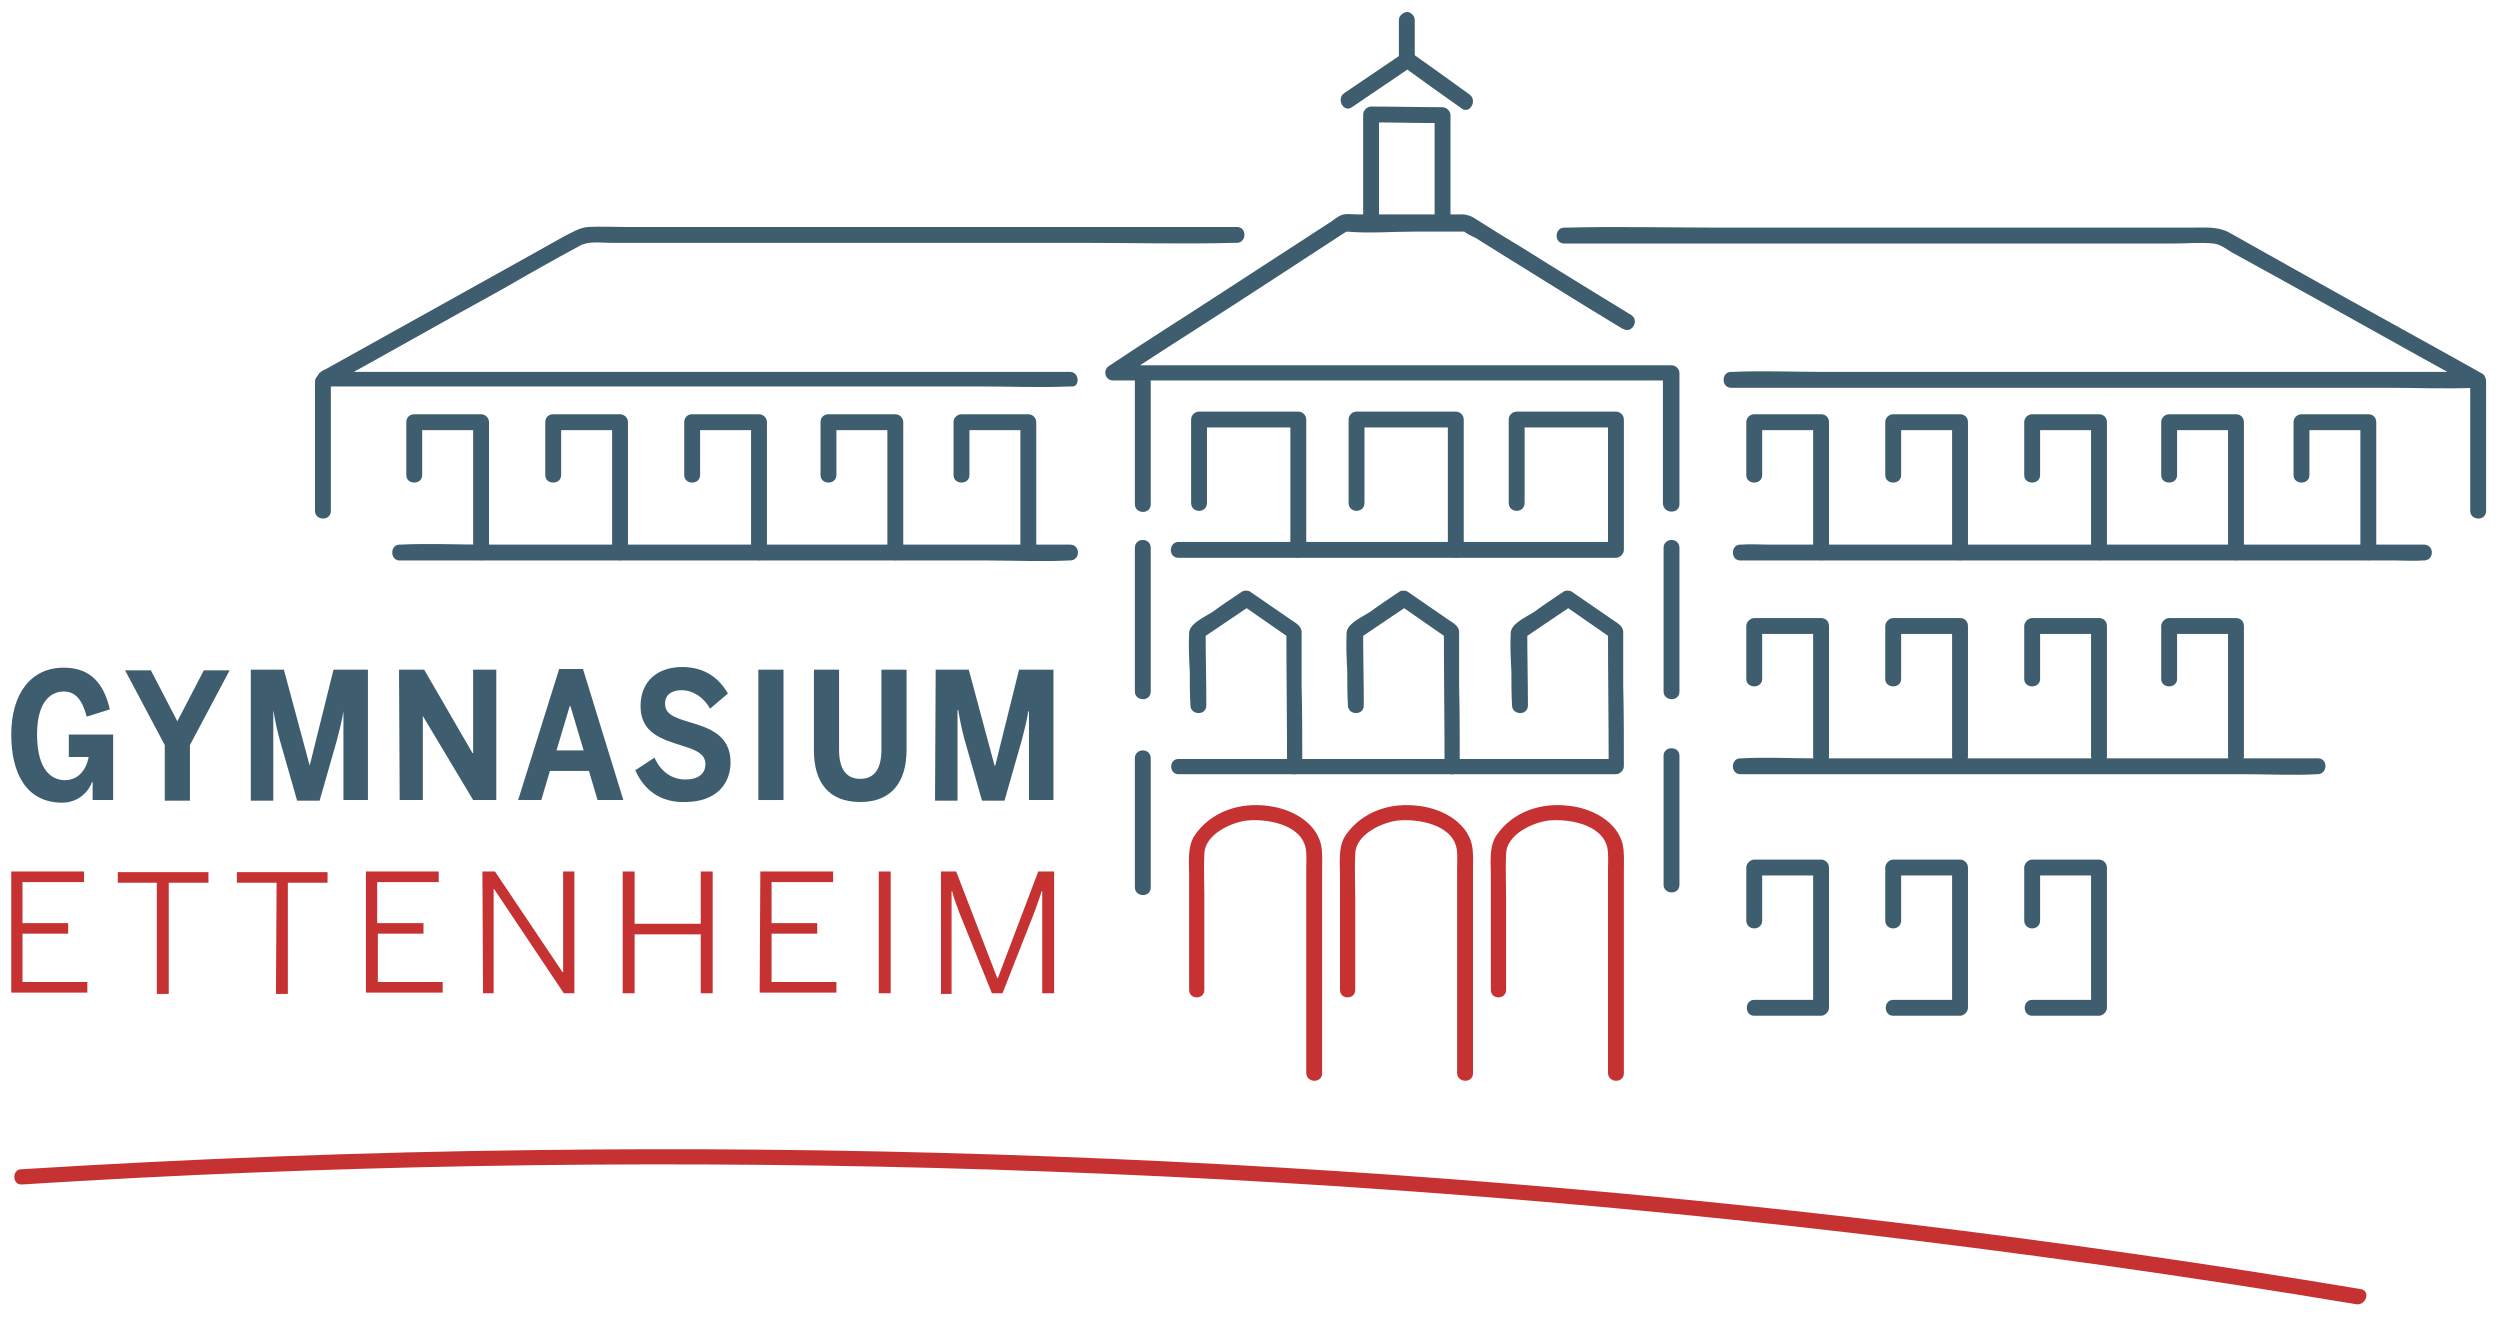 <svg version="1.1" id="logo-gymnasium-ettenheim" xmlns="http://www.w3.org/2000/svg" xmlns:xlink="http://www.w3.org/1999/xlink" x="0px" y="0px"
	 viewBox="0 0 377.8 199.5" style="enable-background:new 0 0 377.8 199.5;" xml:space="preserve">
<g id="gebaeude">
	<path style="fill:#3E5D6E;" d="M253.8,76.2c0-6.6,0-13.2,0-19.8c0-0.7-0.6-1.2-1.2-1.2c-9.5,0-19.1,0-28.6,0c-15.1,0-30.2,0-45.3,0
		c-3.5,0-6.9,0-10.4,0c0.2,0.8,0.4,1.5,0.6,2.2c4.3-2.8,8.6-5.6,13-8.4c6.4-4.1,12.8-8.3,19.1-12.4c0.8-0.5,1.5-1,2.3-1.5
		c0.1,0,0.4-0.2,0.4-0.3c-0.1,0.3-0.9,0.1-0.2,0.2c3.4,0.3,6.9,0,10.4,0c1.9,0,3.8,0,5.6,0c0.6,0,1.1,0,1.6,0c1,0,0,0,0-0.2
		c0.1,0.3,1.5,1,1.8,1.1c1.3,0.8,2.7,1.7,4,2.5c6,3.7,12,7.5,18,11.1c0.1,0.1,0.3,0.2,0.4,0.2c1.3,0.8,2.5-1.3,1.2-2.1
		c-5.4-3.3-10.8-6.6-16.2-10c-2.5-1.5-5.1-3.1-7.6-4.7c-0.5-0.3-0.9-0.4-1.5-0.5c-1.4,0-2.8,0-4.2,0c-4,0-8,0-11.9,0
		c-0.8,0-1.9-0.2-2.6,0.2c-0.4,0.2-0.8,0.5-1.2,0.8c-5.9,3.8-11.8,7.7-17.7,11.5c-5.2,3.4-10.5,6.7-15.7,10.2
		c-0.1,0.1-0.2,0.1-0.3,0.2c-1,0.6-0.6,2.2,0.6,2.2c9.5,0,19.1,0,28.6,0c15.1,0,30.2,0,45.3,0c3.5,0,6.9,0,10.4,0
		c-0.4-0.4-0.8-0.8-1.2-1.2c0,6.6,0,13.2,0,19.8C251.4,77.7,253.8,77.7,253.8,76.2L253.8,76.2z"/>
	<path style="fill:#3E5D6E;" d="M196.8,115.8c0-4.1,0-8.2-0.1-12.3c0-2.3,0-4.6,0-6.9c0-0.4,0-0.8,0-1.2c-0.1-0.9-1-1.3-1.7-1.8
		c-2-1.4-4.1-2.8-6.1-4.2c-0.3-0.2-0.9-0.2-1.2,0c-1.5,1-3,2-4.5,3.1c-1.1,0.7-3.4,1.7-3.5,3.1c-0.1,1.9,0,4,0.1,5.9
		c0,1.7,0,3.4,0.1,5.1c0,1.5,2.4,1.6,2.4,0c0-3.7-0.1-7.4-0.1-11.1c-0.2,0.3-0.4,0.7-0.6,1c2.5-1.7,4.9-3.3,7.4-5
		c-0.4,0-0.8,0-1.2,0c2.4,1.7,4.8,3.3,7.2,5c-0.2-0.3-0.4-0.7-0.6-1c0,6.8,0.1,13.6,0.1,20.4C194.4,117.4,196.8,117.4,196.8,115.8
		L196.8,115.8z"/>
	<path style="fill:#3E5D6E;" d="M220.6,115.8c0-4.1,0-8.2-0.1-12.3c0-2.3,0-4.6,0-6.9c0-0.4,0-0.8,0-1.2c-0.1-0.9-1-1.3-1.7-1.8
		c-2-1.4-4.1-2.8-6.1-4.2c-0.3-0.2-0.9-0.2-1.2,0c-1.5,1-3,2-4.5,3.1c-1.1,0.7-3.4,1.7-3.5,3.1c-0.1,1.9,0,4,0.1,5.9
		c0,1.7,0,3.4,0.1,5.1c0,1.5,2.4,1.6,2.4,0c0-3.7-0.1-7.4-0.1-11.1c-0.2,0.3-0.4,0.7-0.6,1c2.5-1.7,4.9-3.3,7.4-5
		c-0.4,0-0.8,0-1.2,0c2.4,1.7,4.8,3.3,7.2,5c-0.2-0.3-0.4-0.7-0.6-1c0,6.8,0.1,13.6,0.1,20.4C218.2,117.4,220.6,117.4,220.6,115.8
		L220.6,115.8z"/>
	<path style="fill:#3E5D6E;" d="M178.1,117c7.4,0,14.9,0,22.4,0c11.9,0,23.7,0,35.6,0c2.7,0,5.4,0,8.1,0c0.6,0,1.2-0.6,1.2-1.2
		c0-4.1,0-8.2-0.1-12.3c0-2.3,0-4.6,0-6.9c0-0.4,0-0.8,0-1.2c-0.1-0.9-1-1.3-1.7-1.8c-2-1.4-4.1-2.8-6.1-4.2c-0.3-0.2-0.9-0.2-1.2,0
		c-1.5,1-3,2-4.5,3.1c-1.1,0.7-3.4,1.7-3.5,3.1c-0.1,1.9,0,4,0.1,5.9c0,1.7,0,3.4,0.1,5.1c0,1.5,2.4,1.6,2.4,0
		c0-3.7-0.1-7.4-0.1-11.1c-0.2,0.3-0.4,0.7-0.6,1c2.5-1.7,4.9-3.3,7.4-5c-0.4,0-0.8,0-1.2,0c2.4,1.7,4.8,3.3,7.2,5
		c-0.2-0.3-0.4-0.7-0.6-1c0,6.8,0.1,13.6,0.1,20.4c0.4-0.4,0.8-0.8,1.2-1.2c-7.4,0-14.9,0-22.4,0c-11.9,0-23.7,0-35.6,0
		c-2.7,0-5.4,0-8.1,0C176.6,114.6,176.6,117,178.1,117L178.1,117z"/>
	<path style="fill:#3E5D6E;" d="M182.4,76c0-4.2,0-8.4,0-12.6c-0.4,0.4-0.8,0.8-1.2,1.2c5,0,10,0,15,0c-0.4-0.4-0.8-0.8-1.2-1.2
		c0,5.8,0,11.5,0,17.3c0,0.8,0,1.6,0,2.4c0,1.5,2.4,1.6,2.4,0c0-5.8,0-11.5,0-17.3c0-0.8,0-1.6,0-2.4c0-0.7-0.6-1.2-1.2-1.2
		c-5,0-10,0-15,0c-0.6,0-1.2,0.5-1.2,1.2c0,4.2,0,8.4,0,12.6C180,77.6,182.4,77.6,182.4,76L182.4,76z"/>
	<path style="fill:#3E5D6E;" d="M208.4,33.8c0-4.8,0-9.6,0-14.5c0-0.7,0-1.4,0-2c-0.4,0.4-0.8,0.8-1.2,1.2c3.6,0,7.2,0.1,10.8,0.1
		c-0.4-0.4-0.8-0.8-1.2-1.2c0,4.7,0,9.5,0,14.2c0,0.7,0,1.4,0,2.1c0,1.5,2.4,1.5,2.4,0c0-4.7,0-9.5,0-14.2c0-0.7,0-1.4,0-2.1
		c0-0.6-0.6-1.2-1.2-1.2c-3.6,0-7.2-0.1-10.8-0.1c-0.6,0-1.2,0.6-1.2,1.2c0,4.8,0,9.6,0,14.5c0,0.7,0,1.4,0,2
		C206.1,35.3,208.4,35.3,208.4,33.8L208.4,33.8z"/>
	<path style="fill:#3E5D6E;" d="M204.3,16.2c3-2,6-4.1,9-6.1c-0.4,0-0.8,0-1.2,0c2.9,2.1,5.8,4.2,8.8,6.3c1.2,0.9,2.4-1.2,1.2-2.1
		c-2.9-2.1-5.8-4.2-8.8-6.3c-0.3-0.2-0.9-0.2-1.2,0c-3,2-6,4.1-9,6.1C201.9,15,203.1,17.1,204.3,16.2L204.3,16.2z"/>
	<path style="fill:#3E5D6E;" d="M261.6,58.6c3.8,0,7.5,0,11.2,0c9,0,18,0,27,0c10.8,0,21.7,0,32.5,0c9.4,0,18.8,0,28.2,0
		c4.5,0,9.1,0.2,13.7,0c0.1,0,0.1,0,0.2,0c1.2,0,1.7-1.7,0.6-2.2c-8.9-5-17.9-9.9-26.8-14.9c-3.8-2.1-7.6-4.3-11.4-6.4
		c-1.7-0.9-3.7-0.7-5.6-0.7c-10.2,0-20.4,0-30.6,0c-13.5,0-27,0-40.5,0c-7.8,0-15.6-0.2-23.3,0c-0.1,0-0.2,0-0.4,0
		c-1.5,0-1.6,2.4,0,2.4c6.4,0,12.8,0,19.2,0c13.2,0,26.5,0,39.7,0c11.1,0,22.2,0,33.3,0c1.9,0,4-0.2,5.9,0c1,0.1,1.9,0.8,2.7,1.3
		c2,1.1,4,2.2,6,3.3c10,5.5,19.9,11.1,29.9,16.6c0.2,0.1,0.4,0.2,0.7,0.4c0.2-0.8,0.4-1.5,0.6-2.2c-3.8,0-7.5,0-11.2,0
		c-9,0-18,0-27,0c-10.8,0-21.7,0-32.5,0c-9.4,0-18.8,0-28.2,0c-4.5,0-9.1-0.2-13.7,0c-0.1,0-0.1,0-0.2,0
		C260.1,56.2,260.1,58.6,261.6,58.6L261.6,58.6z"/>
	<path style="fill:#3E5D6E;" d="M161.7,56.2c-3.8,0-7.5,0-11.2,0c-9,0-18,0-27,0c-10.8,0-21.7,0-32.5,0c-9.4,0-18.8,0-28.2,0
		c-3.1,0-6.2,0-9.3,0c-1.4,0-3-0.2-4.4,0c-0.1,0-0.1,0-0.2,0c0.2,0.8,0.4,1.5,0.6,2.2c8.9-4.9,17.7-9.9,26.6-14.8
		c3.8-2.2,7.7-4.4,11.6-6.5c1.3-0.7,3.2-0.4,4.6-0.4c10.2,0,20.4,0,30.6,0c13.5,0,27,0,40.5,0c7.7,0,15.4,0.2,23.1,0
		c0.1,0,0.2,0,0.4,0c1.5,0,1.6-2.4,0-2.4c-6.5,0-12.9,0-19.4,0c-13.3,0-26.6,0-39.9,0c-11.1,0-22.1,0-33.2,0c-1.8,0-3.7-0.1-5.5,0
		c-1.4,0.1-2.6,0.9-3.8,1.5c-2,1.1-3.9,2.2-5.9,3.3c-10,5.6-20,11.1-30,16.7c-0.2,0.1-0.5,0.2-0.7,0.4c-1,0.6-0.6,2.2,0.6,2.2
		c3.8,0,7.5,0,11.2,0c9,0,18,0,27,0c10.8,0,21.7,0,32.5,0c9.4,0,18.8,0,28.2,0c4.5,0,9.1,0.2,13.7,0c0.1,0,0.1,0,0.2,0
		C163.2,58.6,163.2,56.2,161.7,56.2L161.7,56.2z"/>
	<path style="fill:#3E5D6E;" d="M366.3,82.3c-3.4,0-6.8,0-10.2,0c-8.2,0-16.5,0-24.7,0c-9.9,0-19.9,0-29.8,0c-8.6,0-17.2,0-25.9,0
		c-2.8,0-5.7,0-8.5,0c-1.3,0-2.7-0.1-4,0c-0.1,0-0.1,0-0.2,0c-1.5,0-1.5,2.4,0,2.4c3.4,0,6.8,0,10.2,0c8.2,0,16.5,0,24.7,0
		c9.9,0,19.9,0,29.8,0c8.6,0,17.2,0,25.9,0c2.8,0,5.7,0,8.5,0c1.3,0,2.7,0.1,4,0c0.1,0,0.1,0,0.2,0
		C367.9,84.7,367.9,82.3,366.3,82.3L366.3,82.3z"/>
	<path style="fill:#3E5D6E;" d="M350.3,114.6c-2.9,0-5.8,0-8.6,0c-7,0-13.9,0-20.9,0c-8.4,0-16.8,0-25.1,0c-7.3,0-14.6,0-21.9,0
		c-3.5,0-7.1-0.2-10.6,0c0,0-0.1,0-0.2,0c-1.5,0-1.5,2.4,0,2.4c2.9,0,5.8,0,8.6,0c7,0,13.9,0,20.9,0c8.4,0,16.8,0,25.1,0
		c7.3,0,14.6,0,21.9,0c3.5,0,7.1,0.2,10.6,0c0,0,0.1,0,0.2,0C351.8,116.9,351.8,114.6,350.3,114.6L350.3,114.6z"/>
	<path style="fill:#3E5D6E;" d="M171.5,56.7c0,5.7,0,11.4,0,17.1c0,0.8,0,1.6,0,2.4c0,1.5,2.4,1.6,2.4,0c0-5.7,0-11.4,0-17.1
		c0-0.8,0-1.6,0-2.4C173.9,55.1,171.5,55.1,171.5,56.7L171.5,56.7z"/>
	<path style="fill:#3E5D6E;" d="M47.6,57.7c0,5.7,0,11.4,0,17.1c0,0.8,0,1.6,0,2.4c0,1.5,2.4,1.6,2.4,0c0-5.7,0-11.4,0-17.1
		c0-0.8,0-1.6,0-2.4C50,56.2,47.6,56.2,47.6,57.7L47.6,57.7z"/>
	<path style="fill:#3E5D6E;" d="M373.3,57.7c0,5.7,0,11.4,0,17.1c0,0.8,0,1.6,0,2.4c0,1.5,2.4,1.6,2.4,0c0-5.7,0-11.4,0-17.1
		c0-0.8,0-1.6,0-2.4C375.7,56.2,373.3,56.2,373.3,57.7L373.3,57.7z"/>
	<path style="fill:#3E5D6E;" d="M171.5,82.8c0,6.3,0,12.7,0,19c0,0.9,0,1.8,0,2.7c0,1.5,2.4,1.6,2.4,0c0-6.3,0-12.7,0-19
		c0-0.9,0-1.8,0-2.7C173.9,81.2,171.5,81.2,171.5,82.8L171.5,82.8z"/>
	<path style="fill:#3E5D6E;" d="M171.5,114.6c0,5.7,0,11.4,0,17.1c0,0.8,0,1.6,0,2.4c0,1.5,2.4,1.6,2.4,0c0-5.7,0-11.4,0-17.1
		c0-0.8,0-1.6,0-2.4C173.9,113,171.5,113,171.5,114.6L171.5,114.6z"/>
	<path style="fill:#3E5D6E;" d="M266.3,71.8c0-2.7,0-5.3,0-8c-0.4,0.4-0.8,0.8-1.2,1.2c3.4,0,6.8,0,10.1,0c-0.4-0.4-0.8-0.8-1.2-1.2
		c0,5.8,0,11.5,0,17.3c0,0.8,0,1.6,0,2.4c0,1.5,2.4,1.6,2.4,0c0-5.8,0-11.5,0-17.3c0-0.8,0-1.6,0-2.4c0-0.7-0.5-1.2-1.2-1.2
		c-3.4,0-6.8,0-10.1,0c-0.6,0-1.2,0.5-1.2,1.2c0,2.7,0,5.3,0,8C263.9,73.3,266.3,73.3,266.3,71.8L266.3,71.8z"/>
	<path style="fill:#3E5D6E;" d="M287.3,71.8c0-2.7,0-5.3,0-8c-0.4,0.4-0.8,0.8-1.2,1.2c3.4,0,6.8,0,10.1,0c-0.4-0.4-0.8-0.8-1.2-1.2
		c0,5.8,0,11.5,0,17.3c0,0.8,0,1.6,0,2.4c0,1.5,2.4,1.6,2.4,0c0-5.8,0-11.5,0-17.3c0-0.8,0-1.6,0-2.4c0-0.7-0.5-1.2-1.2-1.2
		c-3.4,0-6.8,0-10.1,0c-0.6,0-1.2,0.5-1.2,1.2c0,2.7,0,5.3,0,8C284.9,73.3,287.3,73.3,287.3,71.8L287.3,71.8z"/>
	<path style="fill:#3E5D6E;" d="M308.3,71.8c0-2.7,0-5.3,0-8c-0.4,0.4-0.8,0.8-1.2,1.2c3.4,0,6.8,0,10.1,0c-0.4-0.4-0.8-0.8-1.2-1.2
		c0,5.8,0,11.5,0,17.3c0,0.8,0,1.6,0,2.4c0,1.5,2.4,1.6,2.4,0c0-5.8,0-11.5,0-17.3c0-0.8,0-1.6,0-2.4c0-0.7-0.5-1.2-1.2-1.2
		c-3.4,0-6.8,0-10.1,0c-0.6,0-1.2,0.5-1.2,1.2c0,2.7,0,5.3,0,8C305.9,73.3,308.3,73.3,308.3,71.8L308.3,71.8z"/>
	<path style="fill:#3E5D6E;" d="M329,71.8c0-2.7,0-5.3,0-8c-0.4,0.4-0.8,0.8-1.2,1.2c3.4,0,6.8,0,10.1,0c-0.4-0.4-0.8-0.8-1.2-1.2
		c0,5.8,0,11.5,0,17.3c0,0.8,0,1.6,0,2.4c0,1.5,2.4,1.6,2.4,0c0-5.8,0-11.5,0-17.3c0-0.8,0-1.6,0-2.4c0-0.7-0.5-1.2-1.2-1.2
		c-3.4,0-6.8,0-10.1,0c-0.6,0-1.2,0.5-1.2,1.2c0,2.7,0,5.3,0,8C326.6,73.3,329,73.3,329,71.8L329,71.8z"/>
	<path style="fill:#3E5D6E;" d="M266.3,102.6c0-2.7,0-5.3,0-8c-0.4,0.4-0.8,0.8-1.2,1.2c3.4,0,6.8,0,10.1,0
		c-0.4-0.4-0.8-0.8-1.2-1.2c0,5.8,0,11.5,0,17.3c0,0.8,0,1.6,0,2.4c0,1.5,2.4,1.6,2.4,0c0-5.8,0-11.5,0-17.3c0-0.8,0-1.6,0-2.4
		c0-0.7-0.5-1.2-1.2-1.2c-3.4,0-6.8,0-10.1,0c-0.6,0-1.2,0.6-1.2,1.2c0,2.7,0,5.3,0,8C263.9,104.1,266.3,104.1,266.3,102.6
		L266.3,102.6z"/>
	<path style="fill:#3E5D6E;" d="M287.3,102.6c0-2.7,0-5.3,0-8c-0.4,0.4-0.8,0.8-1.2,1.2c3.4,0,6.8,0,10.1,0
		c-0.4-0.4-0.8-0.8-1.2-1.2c0,5.8,0,11.5,0,17.3c0,0.8,0,1.6,0,2.4c0,1.5,2.4,1.6,2.4,0c0-5.8,0-11.5,0-17.3c0-0.8,0-1.6,0-2.4
		c0-0.7-0.5-1.2-1.2-1.2c-3.4,0-6.8,0-10.1,0c-0.6,0-1.2,0.6-1.2,1.2c0,2.7,0,5.3,0,8C284.9,104.1,287.3,104.1,287.3,102.6
		L287.3,102.6z"/>
	<path style="fill:#3E5D6E;" d="M308.3,102.6c0-2.7,0-5.3,0-8c-0.4,0.4-0.8,0.8-1.2,1.2c3.4,0,6.8,0,10.1,0
		c-0.4-0.4-0.8-0.8-1.2-1.2c0,5.8,0,11.5,0,17.3c0,0.8,0,1.6,0,2.4c0,1.5,2.4,1.6,2.4,0c0-5.8,0-11.5,0-17.3c0-0.8,0-1.6,0-2.4
		c0-0.7-0.5-1.2-1.2-1.2c-3.4,0-6.8,0-10.1,0c-0.6,0-1.2,0.6-1.2,1.2c0,2.7,0,5.3,0,8C305.9,104.1,308.3,104.1,308.3,102.6
		L308.3,102.6z"/>
	<path style="fill:#3E5D6E;" d="M329,102.6c0-2.7,0-5.3,0-8c-0.4,0.4-0.8,0.8-1.2,1.2c3.4,0,6.8,0,10.1,0c-0.4-0.4-0.8-0.8-1.2-1.2
		c0,5.8,0,11.5,0,17.3c0,0.8,0,1.6,0,2.4c0,1.5,2.4,1.6,2.4,0c0-5.8,0-11.5,0-17.3c0-0.8,0-1.6,0-2.4c0-0.7-0.5-1.2-1.2-1.2
		c-3.4,0-6.8,0-10.1,0c-0.6,0-1.2,0.6-1.2,1.2c0,2.7,0,5.3,0,8C326.6,104.1,329,104.1,329,102.6L329,102.6z"/>
	<path style="fill:#3E5D6E;" d="M349,71.8c0-2.7,0-5.3,0-8c-0.4,0.4-0.8,0.8-1.2,1.2c3.4,0,6.8,0,10.1,0c-0.4-0.4-0.8-0.8-1.2-1.2
		c0,5.8,0,11.5,0,17.3c0,0.8,0,1.6,0,2.4c0,1.5,2.4,1.6,2.4,0c0-5.8,0-11.5,0-17.3c0-0.8,0-1.6,0-2.4c0-0.7-0.5-1.2-1.2-1.2
		c-3.4,0-6.8,0-10.1,0c-0.6,0-1.2,0.5-1.2,1.2c0,2.7,0,5.3,0,8C346.6,73.3,349,73.3,349,71.8L349,71.8z"/>
	<path style="fill:#3E5D6E;" d="M161.7,82.3c-3.4,0-6.8,0-10.1,0c-8.1,0-16.1,0-24.2,0c-9.7,0-19.5,0-29.2,0c-8.4,0-16.8,0-25.3,0
		c-4.1,0-8.2-0.2-12.3,0c-0.1,0-0.1,0-0.2,0c-1.5,0-1.5,2.4,0,2.4c3.4,0,6.8,0,10.1,0c8.1,0,16.1,0,24.2,0c9.7,0,19.5,0,29.2,0
		c8.4,0,16.8,0,25.3,0c4.1,0,8.2,0.2,12.3,0c0.1,0,0.1,0,0.2,0C163.3,84.7,163.3,82.3,161.7,82.3L161.7,82.3z"/>
	<path style="fill:#3E5D6E;" d="M63.8,71.8c0-2.7,0-5.3,0-8c-0.4,0.4-0.8,0.8-1.2,1.2c3.4,0,6.8,0,10.1,0c-0.4-0.4-0.8-0.8-1.2-1.2
		c0,5.8,0,11.5,0,17.3c0,0.8,0,1.6,0,2.4c0,1.5,2.4,1.6,2.4,0c0-5.8,0-11.5,0-17.3c0-0.8,0-1.6,0-2.4c0-0.7-0.6-1.2-1.2-1.2
		c-3.4,0-6.8,0-10.1,0c-0.7,0-1.2,0.5-1.2,1.2c0,2.7,0,5.3,0,8C61.4,73.3,63.8,73.3,63.8,71.8L63.8,71.8z"/>
	<path style="fill:#3E5D6E;" d="M84.8,71.8c0-2.7,0-5.3,0-8c-0.4,0.4-0.8,0.8-1.2,1.2c3.4,0,6.8,0,10.1,0c-0.4-0.4-0.8-0.8-1.2-1.2
		c0,5.8,0,11.5,0,17.3c0,0.8,0,1.6,0,2.4c0,1.5,2.4,1.6,2.4,0c0-5.8,0-11.5,0-17.3c0-0.8,0-1.6,0-2.4c0-0.7-0.6-1.2-1.2-1.2
		c-3.4,0-6.8,0-10.1,0c-0.7,0-1.2,0.5-1.2,1.2c0,2.7,0,5.3,0,8C82.4,73.3,84.8,73.3,84.8,71.8L84.8,71.8z"/>
	<path style="fill:#3E5D6E;" d="M105.8,71.8c0-2.7,0-5.3,0-8c-0.4,0.4-0.8,0.8-1.2,1.2c3.4,0,6.8,0,10.1,0c-0.4-0.4-0.8-0.8-1.2-1.2
		c0,5.8,0,11.5,0,17.3c0,0.8,0,1.6,0,2.4c0,1.5,2.4,1.6,2.4,0c0-5.8,0-11.5,0-17.3c0-0.8,0-1.6,0-2.4c0-0.7-0.6-1.2-1.2-1.2
		c-3.4,0-6.8,0-10.1,0c-0.7,0-1.2,0.5-1.2,1.2c0,2.7,0,5.3,0,8C103.4,73.3,105.8,73.3,105.8,71.8L105.8,71.8z"/>
	<path style="fill:#3E5D6E;" d="M126.4,71.8c0-2.7,0-5.3,0-8c-0.4,0.4-0.8,0.8-1.2,1.2c3.4,0,6.8,0,10.1,0c-0.4-0.4-0.8-0.8-1.2-1.2
		c0,5.8,0,11.5,0,17.3c0,0.8,0,1.6,0,2.4c0,1.5,2.4,1.6,2.4,0c0-5.8,0-11.5,0-17.3c0-0.8,0-1.6,0-2.4c0-0.7-0.6-1.2-1.2-1.2
		c-3.4,0-6.8,0-10.1,0c-0.7,0-1.2,0.5-1.2,1.2c0,2.7,0,5.3,0,8C124,73.3,126.4,73.3,126.4,71.8L126.4,71.8z"/>
	<path style="fill:#3E5D6E;" d="M146.5,71.8c0-2.7,0-5.3,0-8c-0.4,0.4-0.8,0.8-1.2,1.2c3.4,0,6.8,0,10.1,0c-0.4-0.4-0.8-0.8-1.2-1.2
		c0,5.8,0,11.5,0,17.3c0,0.8,0,1.6,0,2.4c0,1.5,2.4,1.6,2.4,0c0-5.8,0-11.5,0-17.3c0-0.8,0-1.6,0-2.4c0-0.7-0.6-1.2-1.2-1.2
		c-3.4,0-6.8,0-10.1,0c-0.6,0-1.2,0.5-1.2,1.2c0,2.7,0,5.3,0,8C144.1,73.3,146.5,73.3,146.5,71.8L146.5,71.8z"/>
	<path style="fill:#3E5D6E;" d="M308.3,139.1c0-2.7,0-5.3,0-8c-0.4,0.4-0.8,0.8-1.2,1.2c3.4,0,6.8,0,10.1,0
		c-0.4-0.4-0.8-0.8-1.2-1.2c0,6.2,0,12.4,0,18.6c0,0.9,0,1.8,0,2.6c0.4-0.4,0.8-0.8,1.2-1.2c-3.4,0-6.8,0-10.1,0
		c-1.5,0-1.5,2.4,0,2.4c3.4,0,6.8,0,10.1,0c0.6,0,1.2-0.6,1.2-1.2c0-6.2,0-12.4,0-18.6c0-0.9,0-1.8,0-2.6c0-0.6-0.5-1.2-1.2-1.2
		c-3.4,0-6.8,0-10.1,0c-0.6,0-1.2,0.6-1.2,1.2c0,2.7,0,5.3,0,8C305.9,140.7,308.3,140.7,308.3,139.1L308.3,139.1z"/>
	<path style="fill:#3E5D6E;" d="M287.3,139.1c0-2.7,0-5.3,0-8c-0.4,0.4-0.8,0.8-1.2,1.2c3.4,0,6.8,0,10.1,0
		c-0.4-0.4-0.8-0.8-1.2-1.2c0,6.2,0,12.4,0,18.6c0,0.9,0,1.8,0,2.6c0.4-0.4,0.8-0.8,1.2-1.2c-3.4,0-6.8,0-10.1,0
		c-1.5,0-1.5,2.4,0,2.4c3.4,0,6.8,0,10.1,0c0.6,0,1.2-0.6,1.2-1.2c0-6.2,0-12.4,0-18.6c0-0.9,0-1.8,0-2.6c0-0.6-0.5-1.2-1.2-1.2
		c-3.4,0-6.8,0-10.1,0c-0.6,0-1.2,0.6-1.2,1.2c0,2.7,0,5.3,0,8C284.9,140.7,287.3,140.7,287.3,139.1L287.3,139.1z"/>
	<path style="fill:#3E5D6E;" d="M266.3,139.1c0-2.7,0-5.3,0-8c-0.4,0.4-0.8,0.8-1.2,1.2c3.4,0,6.8,0,10.1,0
		c-0.4-0.4-0.8-0.8-1.2-1.2c0,6.2,0,12.4,0,18.6c0,0.9,0,1.8,0,2.6c0.4-0.4,0.8-0.8,1.2-1.2c-3.4,0-6.8,0-10.1,0
		c-1.5,0-1.5,2.4,0,2.4c3.4,0,6.8,0,10.1,0c0.6,0,1.2-0.6,1.2-1.2c0-6.2,0-12.4,0-18.6c0-0.9,0-1.8,0-2.6c0-0.6-0.5-1.2-1.2-1.2
		c-3.4,0-6.8,0-10.1,0c-0.6,0-1.2,0.6-1.2,1.2c0,2.7,0,5.3,0,8C263.9,140.7,266.3,140.7,266.3,139.1L266.3,139.1z"/>
	<path style="fill:#3E5D6E;" d="M211.4,3c0,1.8,0,3.5,0,5.3c0,0.2,0,0.5,0,0.8c0,0.6,0.6,1.2,1.2,1.2s1.2-0.5,1.2-1.2
		c0-1.8,0-3.5,0-5.3c0-0.2,0-0.5,0-0.8c0-0.6-0.6-1.2-1.2-1.2C212,1.9,211.4,2.4,211.4,3L211.4,3z"/>
	<path style="fill:#3E5D6E;" d="M251.4,82.8c0,6.3,0,12.7,0,19c0,0.9,0,1.8,0,2.7c0,1.5,2.4,1.6,2.4,0c0-6.3,0-12.7,0-19
		c0-0.9,0-1.8,0-2.7C253.8,81.2,251.4,81.2,251.4,82.8L251.4,82.8z"/>
	<path style="fill:#3E5D6E;" d="M251.4,114.2c0,5.7,0,11.4,0,17.1c0,0.8,0,1.6,0,2.4c0,1.5,2.4,1.6,2.4,0c0-5.7,0-11.4,0-17.1
		c0-0.8,0-1.6,0-2.4C253.8,112.7,251.4,112.7,251.4,114.2L251.4,114.2z"/>
	<path style="fill:#3E5D6E;" d="M206.2,76c0-4.2,0-8.4,0-12.6c-0.4,0.4-0.8,0.8-1.2,1.2c5,0,10,0,15,0c-0.4-0.4-0.8-0.8-1.2-1.2
		c0,5.8,0,11.5,0,17.3c0,0.8,0,1.6,0,2.4c0,1.5,2.4,1.6,2.4,0c0-5.8,0-11.5,0-17.3c0-0.8,0-1.6,0-2.4c0-0.7-0.6-1.2-1.2-1.2
		c-5,0-10,0-15,0c-0.6,0-1.2,0.5-1.2,1.2c0,4.2,0,8.4,0,12.6C203.8,77.6,206.2,77.6,206.2,76L206.2,76z"/>
	<path style="fill:#3E5D6E;" d="M230.4,76c0-4.2,0-8.4,0-12.6c-0.4,0.4-0.8,0.8-1.2,1.2c5,0,10,0,15,0c-0.4-0.4-0.8-0.8-1.2-1.2
		c0,6.6,0,13.1,0,19.7c0.4-0.4,0.8-0.8,1.2-1.2c-7.4,0-14.9,0-22.4,0c-11.9,0-23.7,0-35.6,0c-2.7,0-5.4,0-8.1,0
		c-1.5,0-1.6,2.4,0,2.4c7.4,0,14.9,0,22.4,0c11.9,0,23.7,0,35.6,0c2.7,0,5.4,0,8.1,0c0.6,0,1.2-0.6,1.2-1.2c0-6.6,0-13.2,0-19.7
		c0-0.7-0.6-1.2-1.2-1.2c-5,0-10,0-15,0c-0.6,0-1.2,0.5-1.2,1.2c0,4.2,0,8.4,0,12.6C228,77.6,230.4,77.6,230.4,76L230.4,76z"/>
</g>
<g id="boegen">
	<path style="fill:#C63231;" d="M199.8,162.2c0-10.3,0-20.5,0-30.8c0-1.3,0.1-2.6-0.2-3.9c-0.9-3.4-4.6-5.3-7.9-5.7
		c-4.3-0.6-8.7,0.8-11.2,4.5c-1.1,1.7-0.8,4.1-0.8,6c0,5.8,0,11.5,0,17.3c0,1.5,2.3,1.5,2.3,0c0-4.7,0-9.4,0-14.1
		c0-2.1-0.1-4.3,0-6.5c0.1-2.9,4-4.7,6.4-5c2.9-0.3,8.1,0.5,8.9,4.1c0.2,1,0.1,2.2,0.1,3.3c0,5.8,0,11.5,0,17.3c0,4.5,0,9,0,13.5
		C197.5,163.7,199.8,163.7,199.8,162.2L199.8,162.2z"/>
	<path style="fill:#C63231;" d="M222.6,162.2c0-10.3,0-20.5,0-30.8c0-1.3,0.1-2.6-0.2-3.9c-0.9-3.4-4.6-5.3-7.9-5.7
		c-4.3-0.6-8.7,0.8-11.2,4.5c-1.1,1.7-0.8,4.1-0.8,6c0,5.8,0,11.5,0,17.3c0,1.5,2.3,1.5,2.3,0c0-4.7,0-9.4,0-14.1
		c0-2.1-0.1-4.3,0-6.5c0.1-2.9,4-4.7,6.4-5c2.9-0.3,8.1,0.5,8.9,4.1c0.2,1,0.1,2.2,0.1,3.3c0,5.8,0,11.5,0,17.3c0,4.5,0,9,0,13.5
		C220.3,163.7,222.6,163.7,222.6,162.2L222.6,162.2z"/>
	<path style="fill:#C63231;" d="M245.4,162.2c0-10.3,0-20.5,0-30.8c0-1.3,0.1-2.6-0.2-3.9c-0.9-3.4-4.6-5.3-7.9-5.7
		c-4.3-0.6-8.7,0.8-11.2,4.5c-1.1,1.7-0.8,4.1-0.8,6c0,5.8,0,11.5,0,17.3c0,1.5,2.3,1.5,2.3,0c0-4.7,0-9.4,0-14.1
		c0-2.1-0.1-4.3,0-6.5c0.1-2.9,4-4.7,6.4-5c2.9-0.3,8.1,0.5,8.9,4.1c0.2,1,0.1,2.2,0.1,3.3c0,5.8,0,11.5,0,17.3c0,4.5,0,9,0,13.5
		C243.1,163.7,245.4,163.7,245.4,162.2L245.4,162.2z"/>
	<path style="fill:#C63231;" d="M3.3,179c45.9-2.9,91.9-3.7,137.9-2.5c46,1.2,91.9,4.4,137.6,9.7c25.8,3,51.6,6.6,77.3,10.9
		c1.5,0.2,2.2-2.1,0.6-2.3c-45.5-7.6-91.3-13.1-137.3-16.6c-46.1-3.5-92.3-5-138.6-4.4c-25.9,0.3-51.8,1.3-77.6,2.9
		C1.8,176.7,1.8,179.1,3.3,179L3.3,179z"/>
</g>

	<g id="gym">
		<path style="fill:#3E5D6E;" d="M1.7,111c0-6.2,3-10.1,7.9-10.1c3.3,0,5.9,1.5,7,6.3l-3.5,1.1c-0.7-2.7-1.8-3.8-3.5-3.8
			c-1.4,0-4,0.9-4,6.5c0,5.5,2.3,6.9,4.2,6.9c1.9,0,3.2-1.4,3.6-3.5h-3V111h6.7v9.9h-3.1v-2.7h-0.1c-0.4,1.2-1.9,3.1-4.5,3.1
			C4,121.3,1.7,116.9,1.7,111z"/>
		<path style="fill:#3E5D6E;" d="M24.9,112.6l-6-11.3h3.9l4,7.7l4-7.7h3.9l-6,11.3v8.4h-3.8C24.9,120.9,24.9,112.6,24.9,112.6z"/>
		<path style="fill:#3E5D6E;" d="M37.9,101.2h5l3.9,14.5h0l3.6-14.5h5.2v19.7h-3.7v-13.4h0c-0.3,1.7-0.6,2.9-1,4.4l-2.6,9.1h-3.4
			l-2.6-9.1c-0.4-1.5-0.6-2.3-1-4.6h0v13.7h-3.4L37.9,101.2L37.9,101.2z"/>
		<path style="fill:#3E5D6E;" d="M60.3,101.2h3.8l7.3,12.6h0.1v-12.6H75v19.7h-3.5l-7.6-12.7h0v12.7h-3.5L60.3,101.2L60.3,101.2z"/>
		<path style="fill:#3E5D6E;" d="M84.5,101.1h3.6l6.1,19.8h-3.9l-1.3-4.4h-5.9l-1.3,4.4h-3.5L84.5,101.1z M88.2,113.4l-2-6.7h-0.1
			l-2,6.7H88.2z"/>
		<path style="fill:#3E5D6E;" d="M96,116.4l2.9-1.9c1,2.2,2.7,3.3,4.7,3.3c1.8,0,3-0.8,3-2.3c0-1.5-1.2-2.1-3.5-2.8
			c-3.1-1-6.3-1.9-6.3-6c0-3.7,2.5-5.9,6.3-5.9c3.6,0,5.7,1.9,6.9,4l-2.7,2.3c-0.9-1.7-2.6-2.8-4.3-2.8c-1.6,0-2.5,0.8-2.5,2
			c0,1.6,1.3,2.1,3.6,2.8c3.1,0.9,6.3,2,6.3,6.1c0,3.2-2.1,6-6.9,6C99.7,121.3,97.3,119.3,96,116.4z"/>
		<path style="fill:#3E5D6E;" d="M114.6,101.2h3.8v19.7h-3.8V101.2z"/>
		<path style="fill:#3E5D6E;" d="M123,113.4v-12.2h3.8v12.1c0,2.8,1,4.4,3.2,4.4c2.2,0,3.2-1.6,3.2-4.4v-12.1h3.8v12.1
			c0,4.8-2.2,7.9-7,7.9C125.2,121.2,123,118.2,123,113.4z"/>
		<path style="fill:#3E5D6E;" d="M141.4,101.2h5l3.9,14.5h0.1l3.6-14.5h5.2v19.7h-3.7v-13.4h-0.1c-0.3,1.7-0.6,2.9-1,4.4l-2.6,9.1
			h-3.4l-2.6-9.1c-0.4-1.5-0.6-2.3-1-4.6h-0.1v13.7h-3.4L141.4,101.2L141.4,101.2z"/>
	</g>
	<g id="ett">
		<path style="fill:#C63231;" d="M1.7,131.7h11v1.6H3.4v6.2h6.9v1.6H3.4v7.3h9.8v1.6H1.7V131.7z"/>
		<path style="fill:#C63231;" d="M23.8,133.4h-6v-1.6h13.7v1.6h-6v16.8h-1.8V133.4z"/>
		<path style="fill:#C63231;" d="M41.8,133.4h-6v-1.6h13.7v1.6h-6v16.8h-1.8L41.8,133.4L41.8,133.4z"/>
		<path style="fill:#C63231;" d="M55.3,131.7h11v1.6h-9.3v6.2H64v1.6h-6.9v7.3h9.8v1.6H55.3V131.7z"/>
		<path style="fill:#C63231;" d="M72.9,131.7h1.9L85,146.9h0.1v-15.2h1.7v18.4h-1.6l-10.5-15.7h-0.1v15.7H73L72.9,131.7L72.9,131.7z
			"/>
		<path style="fill:#C63231;" d="M94.1,131.7h1.8v7.9h10v-7.9h1.8v18.4h-1.8v-8.9h-10v8.9h-1.8V131.7z"/>
		<path style="fill:#C63231;" d="M114.9,131.7h11v1.6h-9.3v6.2h6.9v1.6h-6.9v7.3h9.8v1.6h-11.6L114.9,131.7L114.9,131.7z"/>
		<path style="fill:#C63231;" d="M132.8,131.7h1.8v18.4h-1.8V131.7z"/>
		<path style="fill:#C63231;" d="M142.2,131.7h2.3l6.2,16.1h0.1l6.1-16.1h2.4v18.4h-1.8v-15.4h-0.1c-0.2,0.8-0.7,2-1.1,3.2
			l-4.8,12.2h-1.6L145,138c-0.4-1.2-0.8-2-1.1-3.3h-0.1v15.5h-1.6L142.2,131.7L142.2,131.7z"/>
	</g>

</svg>
